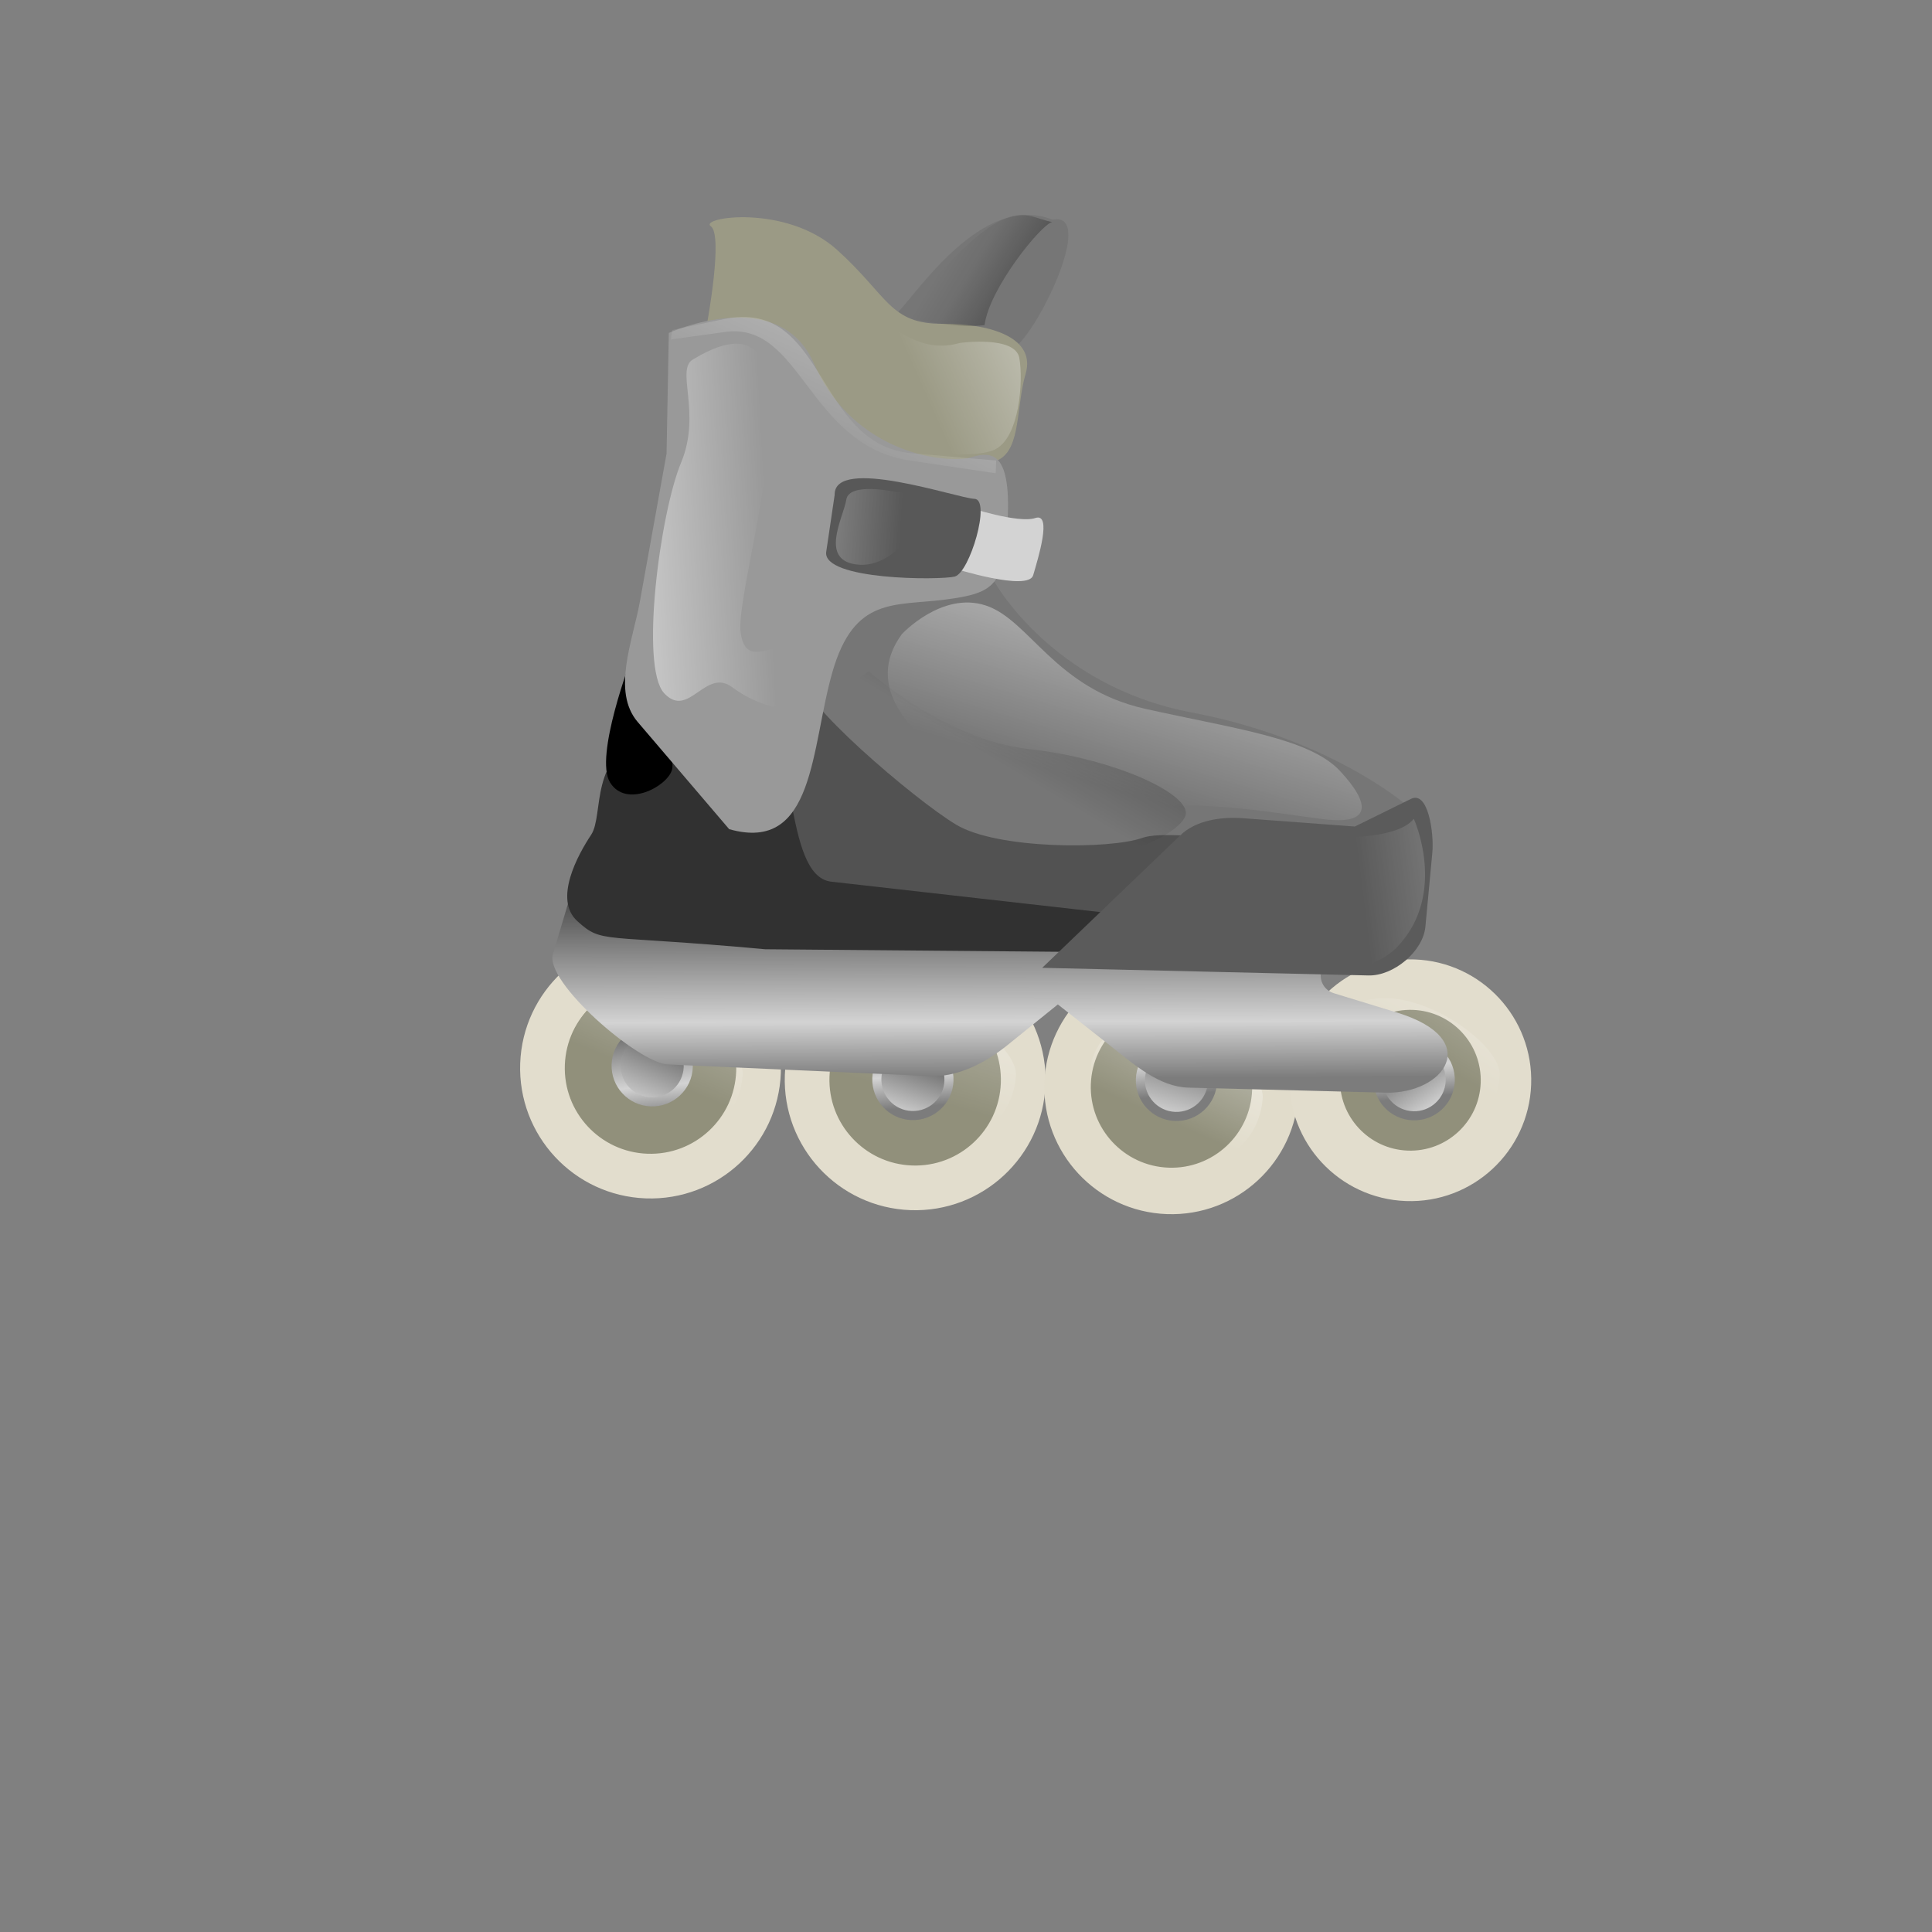 <?xml version="1.0"?><svg width="160" height="160" xmlns="http://www.w3.org/2000/svg" xmlns:xlink="http://www.w3.org/1999/xlink">
 <rect width="100%" height="100%" fill="#808080" stroke="none"/>
 <defs>
  <linearGradient id="linearGradient5406">
   <stop stop-color="#454545" offset="0" id="stop5407"/>
   <stop stop-color="#c9c9c9" offset="0.648" id="stop5408"/>
   <stop stop-color="#d3d3d3" offset="0.698" id="stop5410"/>
   <stop stop-color="#7c7c7c" offset="1" id="stop5409"/>
  </linearGradient>
  <linearGradient id="linearGradient1806">
   <stop stop-color="#000000" stop-opacity="0.294" offset="0" id="stop1807"/>
   <stop stop-color="#000000" stop-opacity="0.062" offset="0.648" id="stop3276"/>
   <stop stop-color="#000000" stop-opacity="0" offset="1" id="stop1808"/>
  </linearGradient>
  <linearGradient id="linearGradient5240">
   <stop stop-color="#000000" stop-opacity="0.638" offset="0" id="stop5241"/>
   <stop stop-color="#000000" stop-opacity="0" offset="1" id="stop5242"/>
  </linearGradient>
  <linearGradient id="linearGradient5232">
   <stop stop-color="#ffffff" offset="0" id="stop5233"/>
   <stop stop-color="#ffffff" stop-opacity="0" offset="1" id="stop5234"/>
  </linearGradient>
  <pattern width="468" id="pattern5189" height="400"/>
  <linearGradient y2="0.328" y1="0.5" xlink:href="#linearGradient5232" x2="0.614" x1="-0.772" id="linearGradient5231"/>
  <linearGradient y2="0.605" y1="-0.556" xlink:href="#linearGradient5232" x2="0.213" x1="0.99" id="linearGradient5236"/>
  <linearGradient y2="0.25" y1="-0.43" xlink:href="#linearGradient5240" x2="0.336" x1="1.098" id="linearGradient5239"/>
  <linearGradient y2="0.633" y1="-1.07" xlink:href="#linearGradient5232" x2="0.195" x1="1.638" id="linearGradient5402"/>
  <linearGradient y2="0.461" y1="0.359" xlink:href="#linearGradient5232" x2="0.64" x1="-1.597" id="linearGradient5404"/>
  <linearGradient y2="0.933" y1="0.183" xlink:href="#linearGradient5406" x2="0.642" x1="0.635" id="linearGradient5405"/>
  <linearGradient y2="0.594" y1="-0.812" xlink:href="#linearGradient5232" x2="0.471" x1="1.026" id="linearGradient5413"/>
  <linearGradient y2="0.742" y1="-0.945" xlink:href="#linearGradient5232" x2="0.55" x1="0.987" id="linearGradient5417"/>
  <linearGradient y2="0.812" y1="-0.328" xlink:href="#linearGradient5232" x2="0.689" x1="1.146" id="linearGradient5418"/>
  <linearGradient y2="0.57" y1="-0.914" xlink:href="#linearGradient5232" x2="0.669" x1="1.437" id="linearGradient5419"/>
  <linearGradient y2="0.781" y1="-0.661" xlink:href="#linearGradient5406" x2="1.61" x1="1.48" id="linearGradient5421"/>
  <linearGradient y2="1.523" y1="0.023" xlink:href="#linearGradient5406" x2="0.38" x1="0.899" id="linearGradient5422"/>
  <linearGradient y2="1.562" y1="-0.242" xlink:href="#linearGradient5406" x2="0.31" x1="0.806" id="linearGradient5427"/>
  <linearGradient y2="1.344" y1="0.023" xlink:href="#linearGradient5406" x2="0.953" x1="0.054" id="linearGradient5428"/>
  <linearGradient y2="1.586" y1="-0.055" xlink:href="#linearGradient5406" x2="0.202" x1="0.907" id="linearGradient5429"/>
  <linearGradient y2="0.85" y1="-0.592" xlink:href="#linearGradient5406" x2="-1.15" x1="-1.279" id="linearGradient5430"/>
  <linearGradient y2="1.128" y1="-0.313" xlink:href="#linearGradient5406" x2="-3.74" x1="-3.869" id="linearGradient5431"/>
  <linearGradient y2="0.85" y1="-0.592" xlink:href="#linearGradient5406" x2="4.577" x1="4.447" id="linearGradient5432"/>
  <linearGradient y2="0.461" y1="-0.227" xlink:href="#linearGradient5232" x2="0.401" x1="2.235" id="linearGradient5434"/>
  <linearGradient y2="0.156" y1="0.43" xlink:href="#linearGradient1806" x2="0.489" x1="0.956" id="linearGradient5435"/>
  <linearGradient y2="0.695" y1="0.594" xlink:href="#linearGradient5232" x2="0.75" x1="2.146" id="linearGradient5436"/>
 </defs>
 <g>
  <title>Layer 1</title>
  <g id="g1607">
   <g id="g1575">
    <path fill="#979679" fill-opacity="0.75" fill-rule="evenodd" stroke="#e2ddcd" stroke-width="3.7" id="path5223" d="m62.818,88.777c-0.18,4.94 -4.33,8.798 -9.27,8.619c-4.94,-0.18 -8.798,-4.33 -8.619,-9.27c0.18,-4.94 4.33,-8.798 9.27,-8.619c4.94,0.18 8.798,4.33 8.619,9.27z"/>
    <path fill="url(#linearGradient5413)" fill-rule="evenodd" stroke-width="1pt" id="path5412" d="m47.339,85.898c0,0 -2.255,7.368 4.405,8.604c6.66,1.236 9.511,-2.013 9.761,-5.481c0.25,-3.468 -11.654,-10.731 -14.166,-3.123z"/>
    <path fill="#979679" fill-opacity="0.75" fill-rule="evenodd" stroke="#e2ddcd" stroke-width="3.7" id="path5224" d="m84.734,89.751c-0.18,4.94 -4.33,8.798 -9.27,8.619c-4.94,-0.18 -8.798,-4.33 -8.619,-9.27c0.18,-4.94 4.33,-8.798 9.27,-8.619c4.94,0.18 8.798,4.33 8.619,9.27z"/>
    <path fill="url(#linearGradient5417)" fill-rule="evenodd" stroke-width="1pt" id="path5414" d="m69.969,85.973c-0.178,1.484 -1.036,8.021 5.016,8.875c5.93,0.837 8.9,-2.284 9.15,-5.751c0.25,-3.468 -11.654,-10.731 -14.166,-3.123z"/>
    <path fill="#979679" fill-opacity="0.75" fill-rule="evenodd" stroke="#e1dccb" stroke-width="3.848" id="path5225" d="m105.618,90.336c-0.173,4.75 -4.164,8.461 -8.914,8.288c-4.75,-0.173 -8.461,-4.164 -8.288,-8.914c0.173,-4.75 4.164,-8.461 8.914,-8.288c4.75,0.173 8.461,4.164 8.288,8.914z"/>
    <path fill="url(#linearGradient5418)" fill-rule="evenodd" stroke-width="1pt" id="path5415" d="m90.406,87.829c-0.178,1.484 -1.036,8.021 5.016,8.875c5.93,0.837 8.9,-2.284 9.15,-5.751c0.25,-3.468 -11.654,-10.731 -14.166,-3.123z"/>
    <path fill="#979679" fill-opacity="0.75" fill-rule="evenodd" stroke="#e2ddcd" stroke-width="4.181" id="path5226" d="m124.714,89.75c-0.159,4.372 -3.832,7.786 -8.204,7.627c-4.372,-0.159 -7.786,-3.832 -7.627,-8.204c0.159,-4.372 3.832,-7.786 8.204,-7.627c4.372,0.159 7.786,3.832 7.627,8.204z"/>
    <path fill="url(#linearGradient5419)" fill-rule="evenodd" stroke-width="1pt" id="path5416" d="m110.041,86.001c-0.178,1.484 -1.036,8.021 5.016,8.875c5.93,0.837 8.9,-2.284 9.15,-5.751c0.25,-3.468 -11.654,-10.731 -14.166,-3.123z"/>
    <path fill="url(#linearGradient5428)" fill-rule="evenodd" stroke="url(#linearGradient5431)" stroke-width="0.753" id="path5425" d="m120.103,89.527c-0.06,1.649 -1.445,2.937 -3.094,2.877c-1.649,-0.06 -2.937,-1.445 -2.877,-3.094c0.06,-1.649 1.445,-2.937 3.094,-2.877c1.649,0.06 2.937,1.445 2.877,3.094z"/>
    <path fill="url(#linearGradient5422)" fill-rule="evenodd" stroke="url(#linearGradient5421)" stroke-width="0.753" id="path5423" d="m78.588,89.507c-0.06,1.649 -1.445,2.937 -3.094,2.877c-1.649,-0.06 -2.937,-1.445 -2.877,-3.094c0.06,-1.649 1.445,-2.937 3.094,-2.877c1.649,0.06 2.937,1.445 2.877,3.094z"/>
    <path fill="url(#linearGradient5429)" fill-rule="evenodd" stroke="url(#linearGradient5432)" stroke-width="0.753" id="path5420" d="m56.998,88.373c-0.06,1.649 -1.445,2.937 -3.094,2.877c-1.649,-0.06 -2.937,-1.445 -2.877,-3.094c0.06,-1.649 1.445,-2.937 3.094,-2.877c1.649,0.06 2.937,1.445 2.877,3.094z"/>
    <path fill="url(#linearGradient5427)" fill-rule="evenodd" stroke="url(#linearGradient5430)" stroke-width="0.753" id="path5424" d="m100.414,89.581c-0.06,1.649 -1.445,2.937 -3.094,2.877c-1.649,-0.06 -2.937,-1.445 -2.877,-3.094c0.06,-1.649 1.445,-2.937 3.094,-2.877c1.649,0.06 2.937,1.445 2.877,3.094z"/>
    <path fill="url(#linearGradient5405)" fill-rule="evenodd" stroke-width="1pt" id="path5227" d="m47.188,74.335l-1.4,4.69c-0.689,2.308 7.095,9.019 9.502,9.126l21.74,0.967c2.302,0.102 4.623,-1.128 6.416,-2.576l4.161,-3.361l4.438,3.498c1.89,1.49 3.968,3.331 6.374,3.393l16.316,0.418c4.862,0.125 8.194,-4.42 0.944,-6.639l-5.21,-1.595c-1.784,-0.546 -1.726,-3.735 2.778,-3.938l-54.536,-2.161c-4.44,-0.176 -10.253,-6.082 -11.524,-1.824z"/>
    <path fill="#767676" fill-rule="evenodd" stroke-width="1pt" id="path5212" d="m74.236,25.974c1.636,-1.521 7.041,-10.105 12.927,-7.783c3.715,-0.743 -1.41,9.783 -3.377,10.765c-1.967,0.982 -11.387,-0.766 -9.55,-2.982z"/>
    <path fill="#9b9a85" fill-rule="evenodd" stroke-width="1pt" id="path5213" d="m58.583,26.633c0,0 1.314,-7.152 0.287,-7.892c-1.027,-0.74 6.215,-1.881 10.465,1.962c4.25,3.843 4.343,6.129 8.734,6.113c4.391,-0.016 7.678,1.333 6.875,4.114c-0.804,2.78 -0.399,6.132 -2.191,7.12c-1.792,0.988 -14.847,2.62 -16.09,-1.815c-1.243,-4.435 -5.644,-8.986 -6.884,-8.68c-1.24,0.306 -1.196,-0.922 -1.196,-0.922z"/>
    <path fill="#525252" fill-rule="evenodd" stroke-width="1pt" id="path5214" d="m67.612,58.396l-3.196,10.596l3.836,5.584l28.21,1.73l3.282,-8.134l-32.132,-9.775z"/>
    <path fill="#313131" fill-rule="evenodd" stroke-width="1pt" id="path5215" d="m47.819,76.29c-2.007,-1.805 0.055,-5.53 1.139,-7.159c1.084,-1.629 -0.224,-6.711 4.685,-8.083c4.588,-1.283 5.331,-2.808 8.845,-1.785c3.678,1.07 2.267,13.292 6.348,13.753l22.91,2.59l-3.103,3.224l-25.28,-0.218c-13.71,-1.26 -13.439,-0.429 -15.545,-2.322z"/>
    <path fill-rule="evenodd" stroke-width="1pt" id="path5222" d="m52.3,54.502c0,0 -3.106,8.141 -1.78,10.296c1.326,2.156 4.729,0.348 5.131,-1.042c0.402,-1.39 -2.203,-11.846 -3.351,-9.254z"/>
    <path fill="#767676" fill-rule="evenodd" stroke-width="1pt" id="path5216" d="m82.382,48.222c0,0 4.779,8.603 16.29,10.778c11.511,2.175 17.808,7.673 17.808,7.673c0,0 4.101,3.135 -1.712,3.625c-5.813,0.491 -17.493,-1.866 -20.162,-0.91c-2.669,0.956 -11.977,0.969 -15.414,-1.088c-3.437,-2.057 -13.315,-10.495 -12.725,-12.229c0.59,-1.735 -0.022,-13.874 15.915,-7.85z"/>
    <path fill="#5b5b5b" fill-rule="evenodd" stroke-width="1pt" id="path5217" d="m86.312,80.15l11.464,-10.997c1.282,-1.23 3.372,-1.525 5.143,-1.393l9.282,0.689l4.649,-2.289c1.433,-0.706 1.919,2.864 1.77,4.455l-0.574,6.125c-0.193,2.061 -2.644,4.091 -4.713,4.043l-27.021,-0.633z"/>
    <path fill="#999999" fill-rule="evenodd" stroke-width="1pt" id="path5218" d="m60.389,68.67l-7.579,-8.881c-2.165,-2.537 -0.403,-6.721 0.189,-10.003l2.201,-12.213l0.189,-10.003c0,0 9.107,-4.146 12.024,2.545c2.917,6.692 9.534,8.25 12.71,7.838c1.598,-0.469 3.552,-1.1 3.342,4.688c-0.211,5.787 -0.938,6.463 -5.172,7.012c-4.235,0.548 -7.541,-0.275 -9.349,5.982c-1.808,6.256 -1.426,15.05 -8.553,13.035z"/>
    <path fill="url(#linearGradient5231)" fill-rule="evenodd" stroke-width="1pt" id="path5219" d="m57.416,29.752c-1.523,0.823 0.717,4.416 -1.014,8.568c-1.732,4.152 -3.425,16.909 -1.397,19.091c2.028,2.181 3.415,-2.159 5.638,-0.497c2.222,1.661 6.556,3.224 5.845,-1.368c-0.711,-4.592 -4.598,0.886 -5.153,-3.173c-0.555,-4.059 8.113,-29.909 -3.918,-22.621z"/>
    <path fill="#d3d3d3" fill-rule="evenodd" stroke-width="1pt" id="path5220" d="m80.15,41.994l-1.237,5.048c0,0 6.25,1.984 6.652,0.593c0.402,-1.39 1.595,-5.21 0.172,-4.735c-1.422,0.475 -5.587,-0.906 -5.587,-0.906z"/>
    <path fill="#585858" fill-rule="evenodd" stroke-width="1pt" id="path5221" d="m69.124,40.978l-0.699,4.716c-0.349,2.358 9.397,2.362 10.637,2.056c1.24,-0.306 3.042,-6.387 1.639,-6.438c-1.403,-0.051 -11.635,-3.585 -11.578,-0.334z"/>
    <path fill="url(#linearGradient5236)" fill-rule="evenodd" stroke-width="1pt" id="path5237" d="m74.687,52.521c0,0 3.291,-3.568 6.935,-2.382c3.645,1.186 5.72,6.881 13.21,8.559c7.49,1.678 13.609,2.427 16.144,5.154c2.535,2.726 2.646,4.487 -1.375,3.989c-4.021,-0.498 -12.394,-2.032 -16.316,-0.418c-3.922,1.613 -24.881,-6.35 -18.599,-14.901z"/>
    <path fill="url(#linearGradient5239)" fill-rule="evenodd" stroke-width="1pt" id="path5238" d="m71.941,55.582c0,0 6.291,5.673 13.287,6.454c6.996,0.782 13.214,3.642 12.974,5.389c-0.239,1.747 -7.746,5.337 -13.625,2.84c-5.88,-2.497 -18.408,-10.504 -16.785,-11.674c1.623,-1.17 4.149,-3.01 4.149,-3.01z"/>
    <path fill="url(#linearGradient5402)" fill-rule="evenodd" stroke-width="1pt" id="path5401" d="m55.673,27.331l4.247,-0.899c8.527,-1.805 7.567,10.41 15.576,11.104l7.002,0.606l-0.038,1.052l-7.074,-1.048c-8.482,-1.256 -9.006,-11.536 -15.329,-10.656l-4.501,0.626l0.116,-0.786z"/>
    <path fill="url(#linearGradient5404)" fill-rule="evenodd" stroke-width="1pt" id="path5403" d="m74.15,40.735c0,0 -3.833,-0.842 -4.062,0.642c-0.23,1.484 -2.384,5.181 1.121,5.397c3.504,0.215 7.323,-5.792 2.942,-6.039z"/>
    <path fill="url(#linearGradient5434)" fill-rule="evenodd" stroke-width="1pt" id="path1767" d="m79.5,28.4c0,0 4.583,-0.638 4.917,1.252c0.334,1.89 0.029,6.573 -2.019,7.571c-2.048,0.998 -9.524,0.056 -10.795,-1.868c-1.271,-1.924 -1.003,-9.291 0.858,-8.82c1.861,0.47 3.653,2.815 7.04,1.866z"/>
    <path fill="url(#linearGradient5435)" fill-rule="evenodd" stroke-width="1pt" id="path1768" d="m81.536,26.92c0.394,-3.02 4.625,-8.263 5.592,-8.535c-2.438,-0.44 -3.668,-2.984 -12.377,7.83c4.654,1.108 6.784,0.705 6.784,0.705z"/>
    <path fill="url(#linearGradient5436)" fill-rule="evenodd" stroke-width="1pt" id="path1572" d="m117.085,67.806c0,0 2.81,6.172 -1.333,10.573c-4.143,4.401 -18.084,1.807 -20.058,-1.299c-1.973,-3.107 5.6,-7.952 9.389,-7.814c3.788,0.138 10.411,0.569 12.002,-1.46z"/>
   </g>
  </g>
 </g>
</svg>